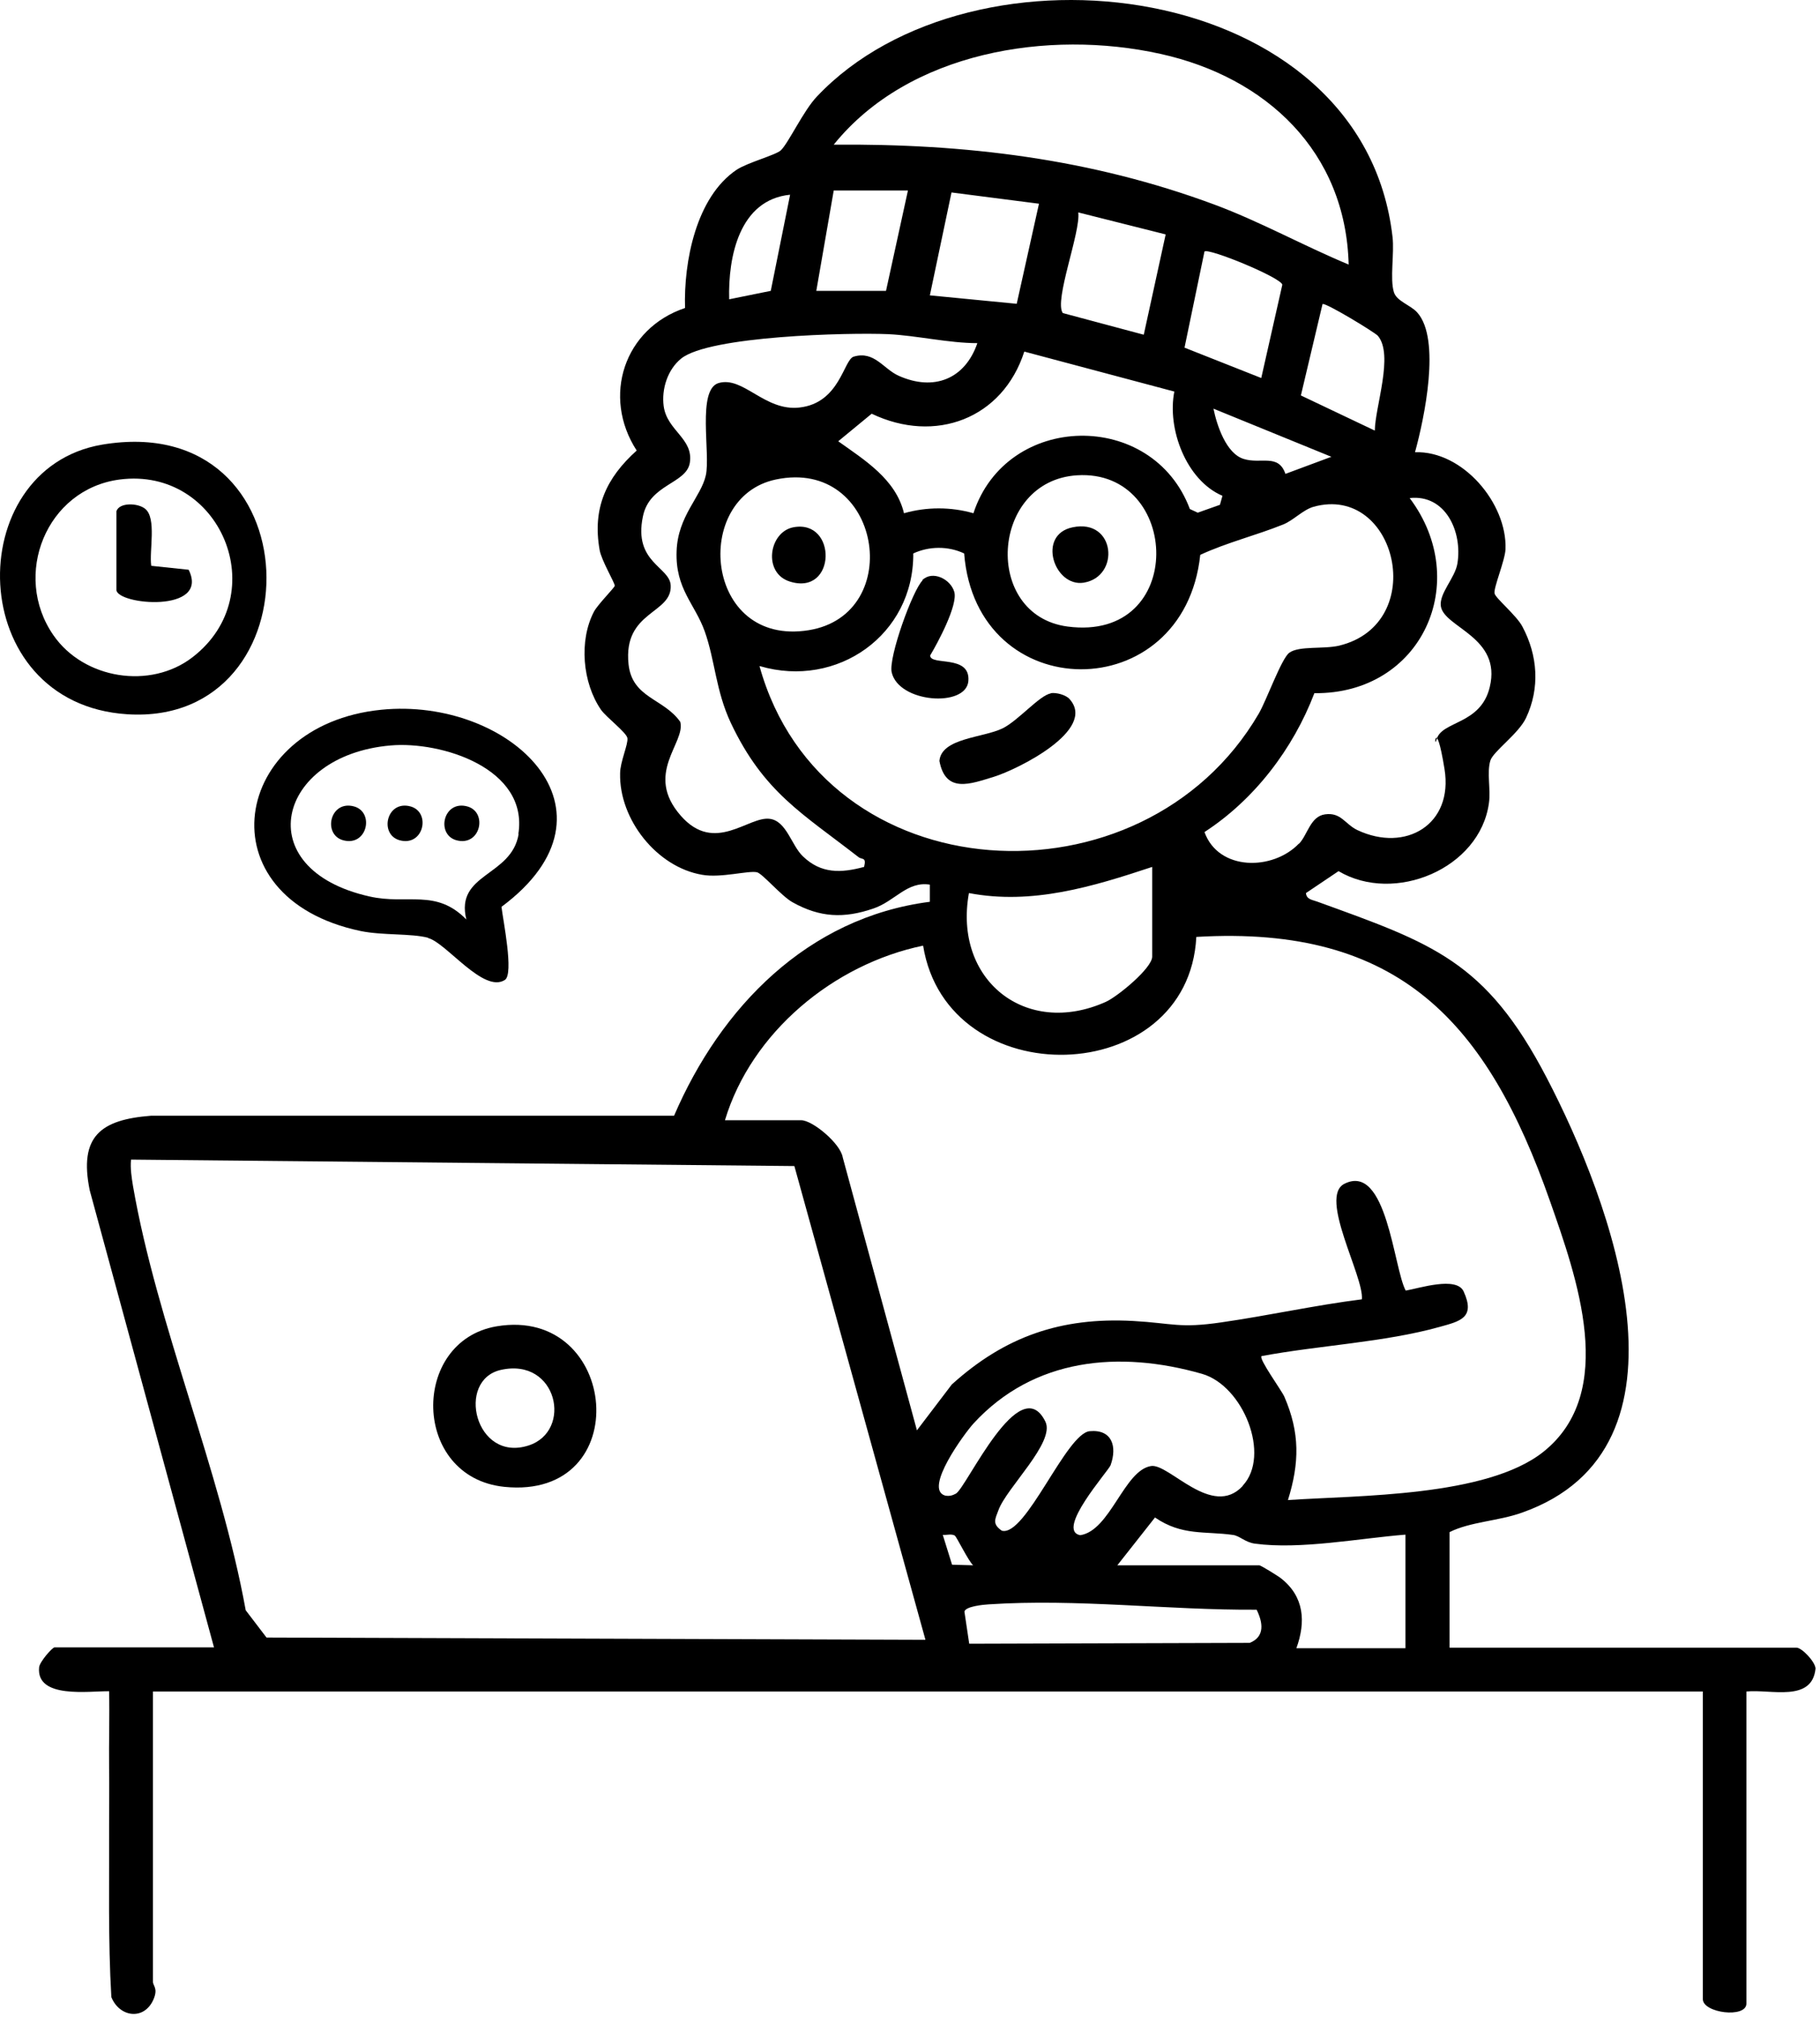 <?xml version="1.0" encoding="utf-8"?>
<svg xmlns="http://www.w3.org/2000/svg" fill="none" height="100%" overflow="visible" preserveAspectRatio="none" style="display: block;" viewBox="0 0 259 287" width="100%">
<g id="Group">
<path d="M30.486 234.503L12.766 169.343C11.206 161.663 14.326 159.303 21.486 158.743H95.926C102.566 143.303 114.926 130.543 132.326 128.303V125.863C129.086 125.343 127.366 128.223 124.286 129.263C120.086 130.703 116.686 130.543 112.806 128.383C111.206 127.503 108.526 124.303 107.726 124.103C106.526 123.823 102.606 124.943 99.926 124.463C93.486 123.383 88.086 116.583 88.246 110.023C88.246 108.423 89.406 105.903 89.286 105.023C89.166 104.223 86.286 102.063 85.526 100.983C82.886 97.143 82.366 91.143 84.526 87.023C85.086 85.983 87.446 83.623 87.486 83.343C87.486 82.903 85.566 79.703 85.326 78.223C84.286 72.263 86.286 67.983 90.606 64.103C85.606 56.383 88.846 46.703 97.486 43.823C97.286 37.263 99.046 28.023 104.846 24.143C106.446 23.103 110.406 22.063 111.126 21.383C112.206 20.343 114.366 15.703 116.246 13.743C138.446 -9.777 193.966 -3.097 198.166 33.703C198.446 36.063 197.766 39.663 198.366 41.583C198.766 42.863 200.766 43.423 201.686 44.463C205.086 48.263 202.686 59.543 201.366 64.343C208.126 64.103 214.486 71.583 214.246 78.143C214.166 79.783 212.526 83.623 212.686 84.423C212.806 85.103 215.806 87.543 216.646 89.143C218.846 93.263 219.166 97.903 217.166 102.143C216.086 104.423 212.486 106.903 212.086 108.223C211.566 109.943 212.166 112.343 211.886 114.263C210.606 123.583 198.446 128.663 190.486 123.943L185.846 127.063C185.926 127.983 186.766 128.023 187.406 128.263C203.846 134.223 211.406 136.663 220.086 153.303C229.246 170.863 242.606 206.063 216.566 215.223C213.206 216.423 209.246 216.503 206.286 217.983V234.423H255.646C256.406 234.423 258.286 236.383 258.366 237.383C257.886 242.263 251.966 240.303 248.526 240.663V285.063C248.526 287.183 242.326 286.423 242.326 284.423V240.663H21.766V281.943C21.766 282.583 22.526 282.863 21.846 284.463C20.526 287.503 17.006 287.023 15.846 284.143C15.366 275.983 15.566 267.743 15.526 259.543C15.526 256.823 15.566 254.303 15.526 251.503C15.486 247.863 15.606 244.223 15.526 240.623C12.686 240.583 5.126 241.743 5.566 237.223C5.646 236.423 7.446 234.383 7.766 234.383H30.446L30.486 234.503ZM191.926 37.663C191.526 21.583 180.206 10.983 165.126 7.663C149.206 4.143 129.326 7.343 118.646 20.583C137.366 20.423 155.246 22.583 172.806 29.103C179.366 31.543 185.446 34.943 191.886 37.623L191.926 37.663ZM129.206 27.103H118.646L116.166 41.383H126.086L129.206 27.103ZM147.846 28.983L135.406 27.383L132.326 42.023L144.686 43.223L147.846 29.023V28.983ZM112.446 27.703C105.206 28.423 103.606 36.543 103.766 42.583L109.686 41.383L112.446 27.663V27.703ZM165.846 33.343L153.446 30.223C153.806 33.023 149.966 42.783 151.246 44.543L162.766 47.623L165.886 33.343H165.846ZM179.486 53.783L182.486 40.503C182.246 39.463 172.006 35.263 171.406 35.783L168.566 49.463L179.486 53.783ZM196.086 47.783C195.686 47.303 188.566 42.983 188.206 43.263L185.126 56.263L195.646 61.263C195.686 57.863 198.366 50.503 196.086 47.783ZM139.126 48.823C135.006 48.823 130.486 47.743 126.406 47.543C120.726 47.303 100.926 47.783 96.926 51.023C95.006 52.583 94.126 55.343 94.446 57.783C94.926 61.303 98.726 62.383 98.166 65.863C97.646 68.863 92.406 68.863 91.486 73.503C90.126 80.063 95.326 80.623 95.446 83.303C95.646 87.383 88.646 86.903 89.446 94.503C89.966 99.343 94.446 99.343 96.806 102.703C97.606 105.703 91.606 110.063 96.886 116.063C101.726 121.583 106.526 116.063 109.566 116.503C111.926 116.823 112.646 120.303 114.246 121.823C116.846 124.343 119.686 124.223 122.966 123.343C123.326 121.903 122.686 122.343 122.166 121.943C114.206 115.743 108.686 112.743 104.006 102.863C101.846 98.263 101.766 93.983 100.286 89.823C98.886 85.903 96.086 83.783 96.286 78.423C96.446 73.423 99.766 70.703 100.446 67.623C101.126 64.543 99.166 55.463 102.246 54.503C105.766 53.463 108.806 58.543 113.766 57.983C119.526 57.343 120.046 51.183 121.486 50.743C124.406 49.863 125.726 52.503 127.886 53.463C132.886 55.703 137.326 53.943 139.086 48.823H139.126ZM167.086 55.703L145.766 50.023C142.686 59.583 133.086 63.183 124.046 58.863L119.286 62.783C123.046 65.463 127.486 68.183 128.646 73.023C131.846 72.103 135.326 72.103 138.526 73.023C143.246 58.623 164.006 58.223 169.326 72.423L170.446 72.943L173.606 71.823L173.966 70.543C168.806 68.343 166.046 60.983 167.126 55.663L167.086 55.703ZM189.446 64.983L172.686 58.143C173.166 60.503 174.486 64.543 177.006 65.303C179.446 66.063 181.926 64.503 182.926 67.423L189.486 64.983H189.446ZM153.286 67.623C140.926 68.383 139.806 87.543 151.926 89.143C168.966 91.383 168.086 66.703 153.286 67.623ZM110.406 68.223C98.406 70.743 100.206 92.063 115.086 89.663C128.966 87.423 125.406 65.063 110.406 68.223ZM184.886 120.023C186.086 118.743 186.486 116.143 188.566 115.863C190.846 115.543 191.406 117.263 193.166 118.103C200.046 121.343 206.846 117.303 205.566 109.423C204.286 101.543 204.006 106.903 204.446 105.183C205.166 102.543 210.726 103.143 212.006 97.743C213.726 90.623 205.526 89.303 205.046 86.263C204.766 84.423 207.086 82.223 207.406 80.143C208.126 75.663 205.726 70.303 200.606 70.863C209.566 82.783 202.326 98.783 187.046 98.623C184.006 106.583 178.486 113.783 171.406 118.383C173.406 123.943 181.126 123.903 184.846 120.023H184.886ZM108.086 94.783C117.126 127.303 162.646 129.783 179.126 101.543C180.246 99.623 182.366 93.663 183.486 92.863C184.886 91.863 188.326 92.383 190.566 91.863C203.446 88.743 198.766 68.823 186.926 72.103C185.406 72.543 184.086 74.023 182.606 74.623C178.726 76.183 174.606 77.183 170.806 78.943C168.486 100.743 138.926 100.623 137.206 78.743C134.926 77.663 132.206 77.703 129.966 78.743C130.046 90.343 119.126 97.983 108.166 94.783H108.086ZM163.966 123.343C155.526 126.143 146.886 128.783 137.886 127.063C135.646 139.383 145.926 147.663 157.366 142.543C159.046 141.783 163.966 137.743 163.966 136.103V123.383V123.343ZM103.126 159.383H114.006C115.646 159.383 119.606 162.703 119.926 164.663L130.486 203.503L135.446 196.983C143.006 190.143 151.006 187.383 161.246 187.943C166.926 188.263 167.806 189.023 173.806 188.143C180.486 187.183 187.126 185.703 193.806 184.863C194.126 181.623 187.606 170.263 191.326 168.423C197.366 165.383 198.326 180.503 200.046 183.623C201.926 183.303 207.286 181.543 208.286 183.743C210.006 187.503 207.766 187.983 204.886 188.783C197.046 190.983 187.606 191.423 179.526 192.943C179.086 193.303 182.326 197.743 182.766 198.703C185.006 203.863 184.926 208.143 183.286 213.423C193.326 212.743 211.526 212.983 219.606 206.583C230.286 198.103 224.366 181.703 220.566 170.863C211.686 145.583 199.206 131.583 170.246 133.303C169.126 154.983 134.806 155.903 131.366 134.543C118.606 137.183 106.926 146.903 103.166 159.383H103.126ZM131.686 233.263L113.046 165.903L18.646 164.983C18.526 166.263 18.726 167.503 18.926 168.743C22.326 188.383 31.366 209.223 34.966 229.103L37.926 232.983L131.686 233.303V233.263ZM176.846 211.383C180.886 207.063 176.926 197.143 171.046 195.463C159.286 192.103 147.126 193.183 138.526 202.543C137.286 203.903 131.406 211.863 134.486 212.783C135.086 212.903 135.526 212.783 136.046 212.503C137.606 211.543 145.126 194.863 148.766 202.263C150.206 205.183 143.246 211.663 142.086 214.863C141.606 216.143 141.166 216.823 142.566 217.783C145.966 218.703 151.726 203.903 155.086 203.623C158.246 203.343 159.006 205.783 158.046 208.463C157.726 209.303 150.166 217.743 153.726 218.423C158.006 217.783 159.966 209.183 163.806 208.583C166.366 208.183 172.486 216.103 176.846 211.423V211.383ZM200.006 218.343C193.446 218.863 185.046 220.503 178.566 219.623C177.166 219.423 176.406 218.503 175.446 218.383C171.486 217.823 168.206 218.543 164.366 215.903L159.006 222.703H179.206C179.406 222.703 181.886 224.223 182.326 224.583C185.606 227.183 185.846 230.743 184.486 234.503H200.006V218.343ZM135.926 218.503C135.406 218.183 134.766 218.423 134.166 218.383L135.486 222.623L138.486 222.703C137.806 222.103 136.126 218.623 135.886 218.503H135.926ZM178.806 229.023C166.166 229.103 153.366 227.423 140.686 228.263C140.006 228.303 137.366 228.543 137.246 229.303L137.926 233.863L177.846 233.743C180.046 232.863 179.726 230.823 178.806 228.983V229.023Z" fill="black" id="Vector"/>
<path d="M70.686 188.703C88.126 185.783 90.606 213.463 71.766 211.543C58.566 210.183 58.366 190.783 70.686 188.703ZM71.286 194.903C64.846 196.343 67.606 208.103 75.206 205.663C81.566 203.623 79.326 193.103 71.286 194.903Z" fill="black" id="Vector_2"/>
<path d="M149.526 98.623C150.326 98.503 151.686 98.863 152.206 99.463C156.166 103.863 144.806 109.463 141.486 110.503C138.086 111.543 134.566 112.943 133.686 108.263C133.966 104.983 139.926 104.983 142.686 103.623C144.886 102.543 147.966 98.903 149.526 98.663V98.623Z" fill="black" id="Vector_3"/>
<path d="M131.246 82.543C132.686 81.103 135.286 82.383 135.806 84.223C136.326 86.103 133.446 91.463 132.366 93.263C132.406 94.783 138.126 93.063 137.806 96.903C137.486 100.703 127.846 100.023 126.886 95.623C126.446 93.463 129.886 83.943 131.286 82.583L131.246 82.543Z" fill="black" id="Vector_4"/>
<path d="M112.886 75.023C119.166 73.823 119.046 84.823 112.406 82.743C108.526 81.543 109.406 75.703 112.886 75.023Z" fill="black" id="Vector_5"/>
<path d="M152.646 75.023C158.766 73.743 159.446 82.063 154.206 82.903C150.006 83.543 147.526 76.063 152.646 75.023Z" fill="black" id="Vector_6"/>
<g id="Group_2">
<path d="M60.926 133.423C58.486 132.783 54.406 133.103 51.326 132.463C28.806 127.743 32.766 103.143 54.246 100.983C72.526 99.143 89.766 115.343 71.366 129.023C71.566 130.823 73.166 138.583 71.846 139.423C68.806 141.383 63.486 134.103 60.926 133.463V133.423ZM73.766 118.663C75.246 109.303 62.766 105.423 55.566 106.063C39.366 107.463 35.286 123.663 52.566 127.543C58.006 128.783 62.006 126.383 66.366 130.823C64.726 124.223 72.806 124.743 73.806 118.663H73.766Z" fill="black" id="Vector_7"/>
<path d="M50.406 114.743C46.966 113.783 45.886 118.703 48.806 119.543C52.246 120.503 53.326 115.583 50.406 114.743Z" fill="black" id="Vector_8"/>
<path d="M66.526 114.743C63.086 113.783 62.006 118.703 64.926 119.543C68.366 120.503 69.446 115.583 66.526 114.743Z" fill="black" id="Vector_9"/>
<path d="M58.446 114.743C55.006 113.783 53.926 118.703 56.846 119.543C60.286 120.503 61.366 115.583 58.446 114.743Z" fill="black" id="Vector_10"/>
</g>
<g id="Group_3">
<path d="M14.526 63.263C44.886 58.143 45.286 103.343 18.126 101.623C-5.154 100.143 -5.634 66.703 14.526 63.263ZM17.046 68.223C6.566 69.583 1.686 81.863 7.606 90.383C11.926 96.623 21.406 98.143 27.406 93.503C39.006 84.543 31.366 66.383 17.046 68.223Z" fill="black" id="Vector_11"/>
<path d="M16.566 72.743C16.966 71.463 19.606 71.543 20.646 72.383C22.326 73.703 21.206 78.423 21.526 80.503L26.846 81.063C29.926 87.303 16.566 86.063 16.566 83.903V72.743Z" fill="black" id="Vector_12"/>
</g>
</g>
</svg>